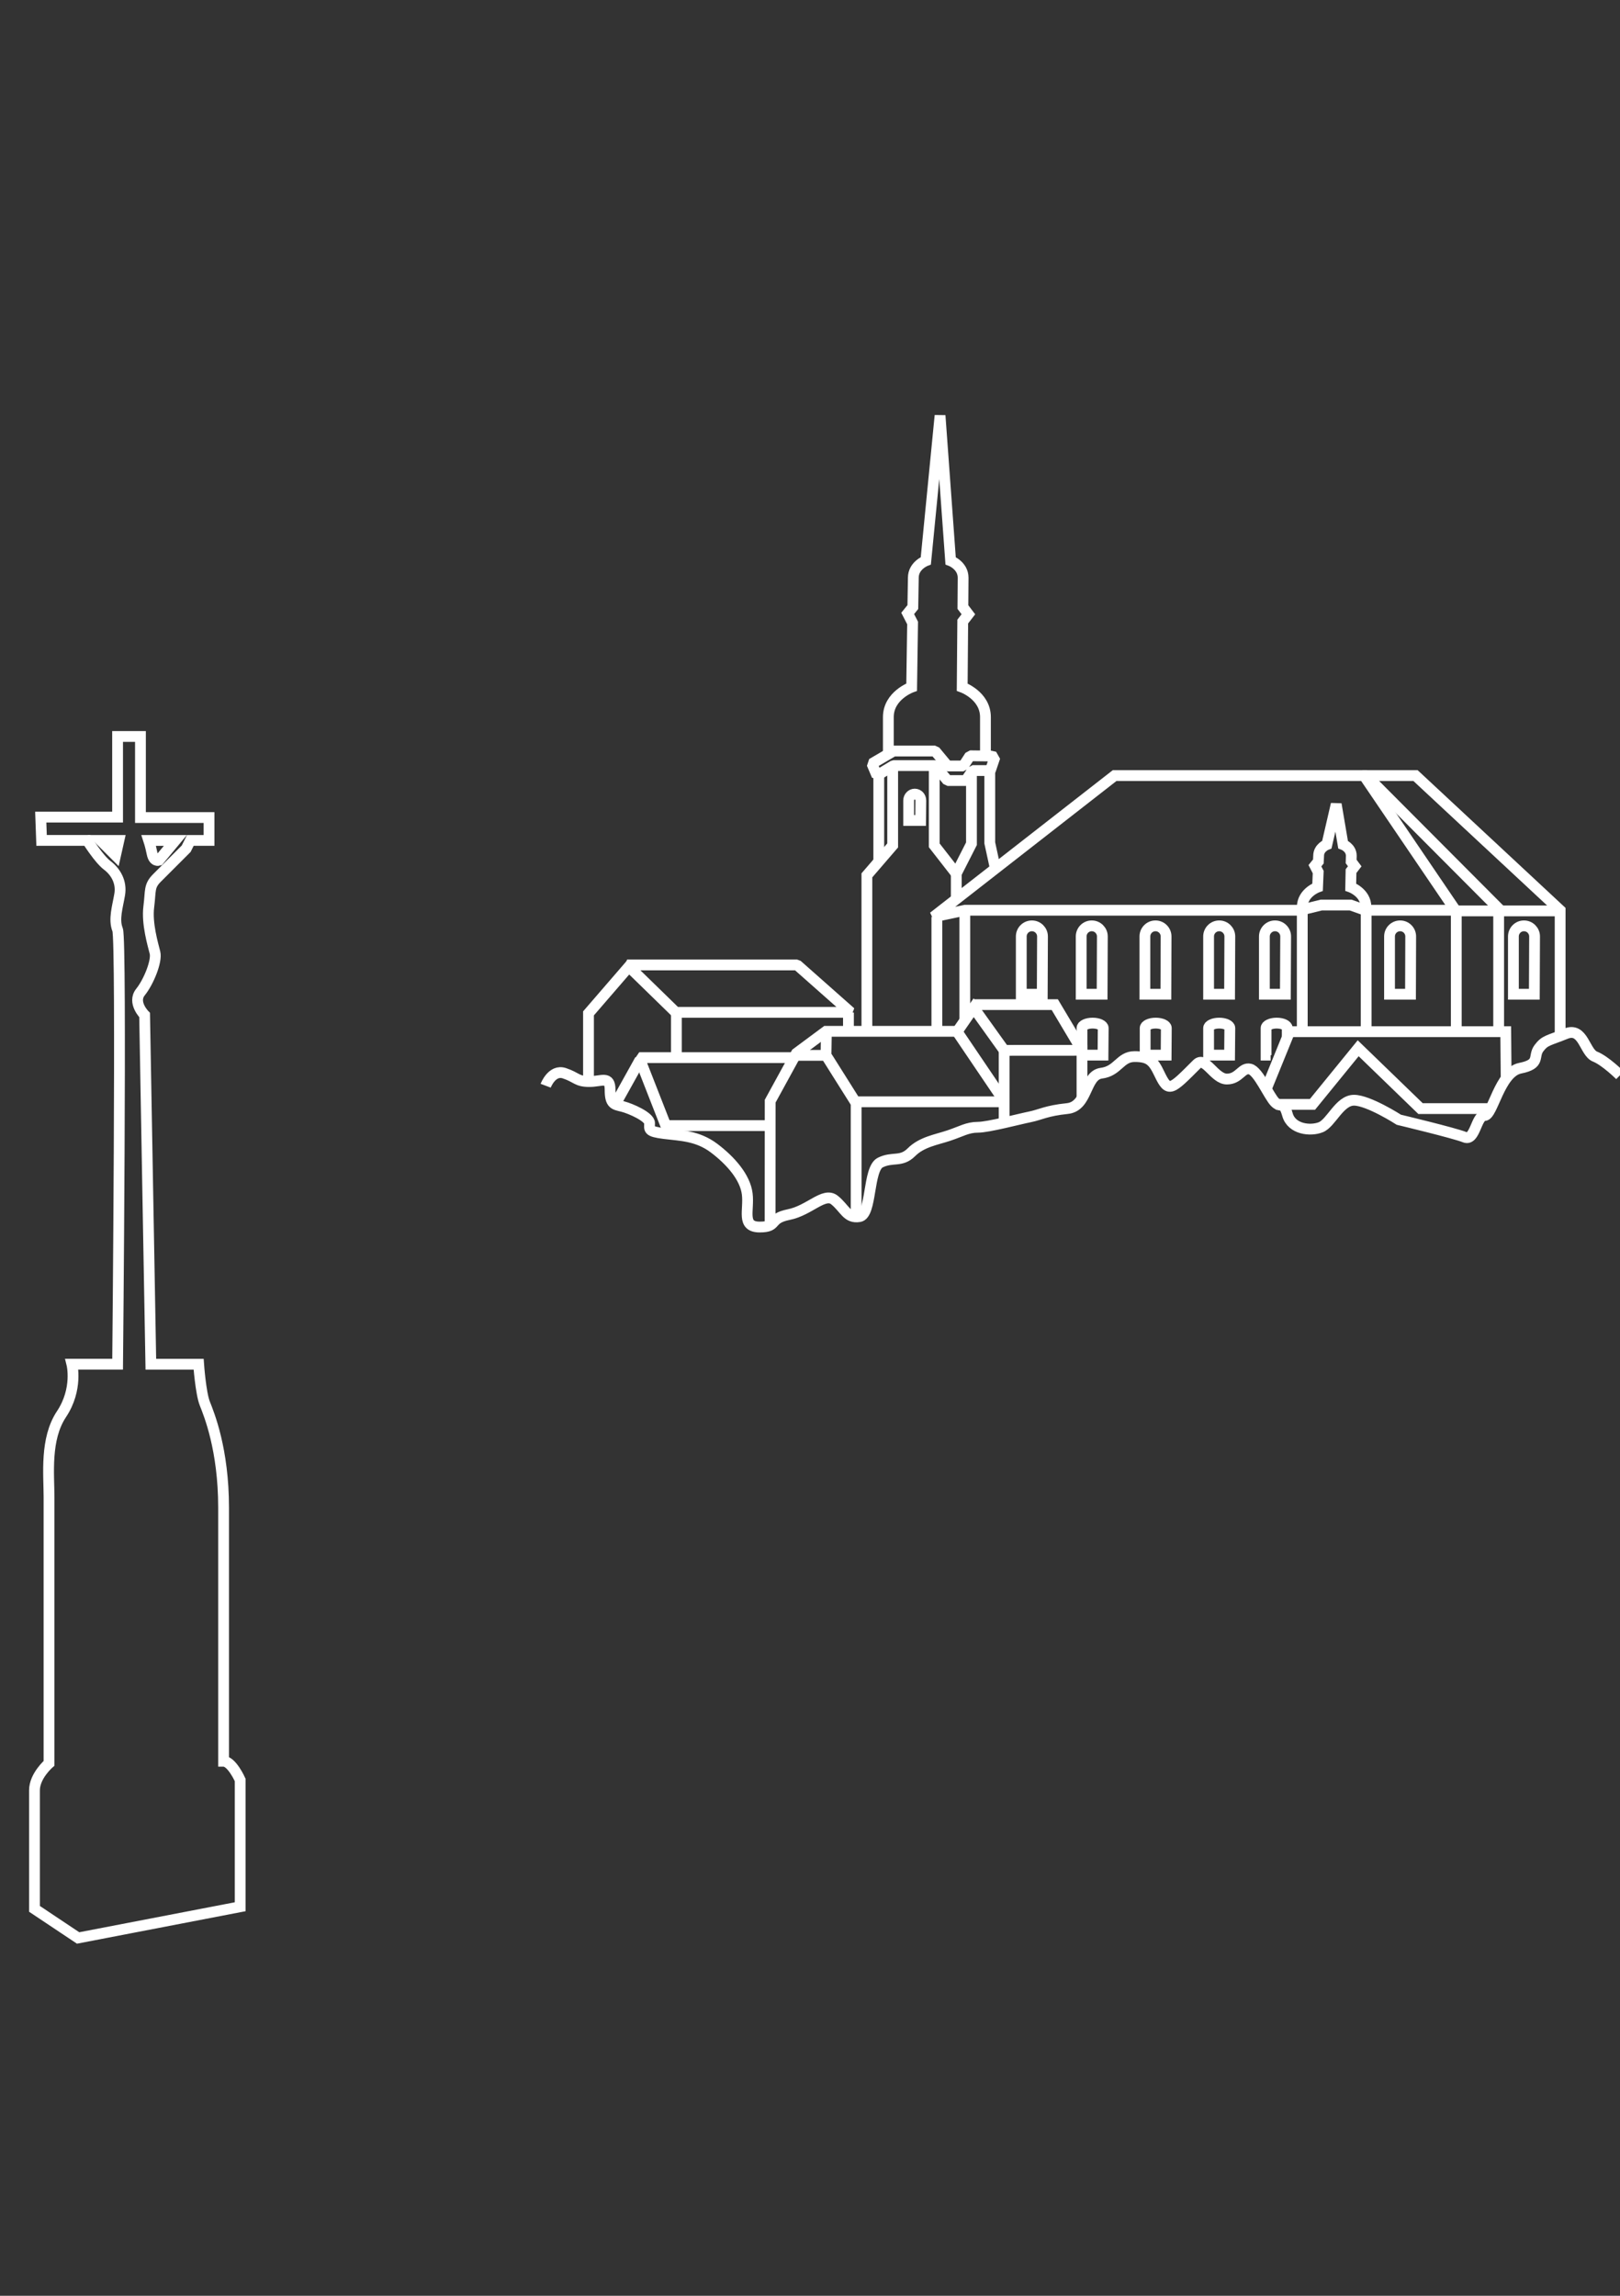 <?xml version="1.0" encoding="utf-8"?>
<!-- Generator: Adobe Illustrator 15.1.0, SVG Export Plug-In . SVG Version: 6.00 Build 0)  -->
<!DOCTYPE svg PUBLIC "-//W3C//DTD SVG 1.1//EN" "http://www.w3.org/Graphics/SVG/1.1/DTD/svg11.dtd">
<svg version="1.1" id="Ebene_1" xmlns="http://www.w3.org/2000/svg" xmlns:xlink="http://www.w3.org/1999/xlink" x="0px" y="0px"
	 width="60px" height="85px" viewBox="0 0 60 85" enable-background="new 0 0 60 85" xml:space="preserve">
<rect x="0" y="0" width="60" height="85" fill="#333333" stroke="none"/>
<g>
	<polyline fill="none" stroke="#FFFFFF" stroke-width="0.4" points="55.783,39.889 55.768,38.197 47.762,38.197 46.885,40.351 	"/>
	<polyline fill="none" stroke="#FFFFFF" stroke-width="0.4" points="36.061,37.196 39.066,37.196 40.074,38.887 	"/>
	<polyline fill="none" stroke="#FFFFFF" stroke-width="0.4" points="35.441,38.184 34.596,38.184 30.594,38.184 29.496,38.998 
		28.525,40.77 28.522,45.338 	"/>
	<polyline fill="none" stroke="#FFFFFF" stroke-width="0.4" points="37.195,40.794 31.678,40.794 30.594,39.073 29.534,39.073 	"/>
	<line fill="none" stroke="#FFFFFF" stroke-width="0.4" x1="30.607" y1="38.171" x2="30.594" y2="38.999"/>
	<polyline fill="none" stroke="#FFFFFF" stroke-width="0.4" points="40.074,40.664 40.074,38.887 37.191,38.889 36.061,37.311 
		35.449,38.197 37.219,40.813 	"/>
	<line fill="none" stroke="#FFFFFF" stroke-width="0.4" x1="31.709" y1="45.031" x2="31.709" y2="40.813"/>
	<polyline fill="none" stroke="#FFFFFF" stroke-width="0.4" stroke-linejoin="bevel" points="29.461,39.159 23.675,39.159 
		24.66,41.675 28.476,41.675 	"/>
	<line fill="none" stroke="#FFFFFF" stroke-width="0.4" x1="23.706" y1="39.239" x2="22.812" y2="40.844"/>
	<polygon fill="none" stroke="#FFFFFF" stroke-width="0.4" stroke-linejoin="bevel" points="31.506,37.481 29.522,35.726 
		23.227,35.726 25.028,37.481 	"/>
	<line fill="none" stroke="#FFFFFF" stroke-width="0.4" x1="25.052" y1="37.489" x2="25.052" y2="39.15"/>
	<line fill="none" stroke="#FFFFFF" stroke-width="0.4" x1="31.424" y1="37.489" x2="31.424" y2="38.196"/>
	<polyline fill="none" stroke="#FFFFFF" stroke-width="0.4" points="23.365,35.704 21.796,37.52 21.796,40.043 	"/>
	<polyline fill="none" stroke="#FFFFFF" stroke-width="0.4" points="33.062,28.461 33.062,31.301 32.107,32.409 32.107,38.135 	"/>
	<polyline fill="none" stroke="#FFFFFF" stroke-width="0.4" points="36.658,28.53 36.658,31.207 36.863,32.149 	"/>
	<g>
		<path fill="none" stroke="#FFFFFF" stroke-width="0.4" d="M36.498,27.989v-1.439c0-0.801-0.861-1.108-0.861-1.108l0.02-2.429
			l0.209-0.27l-0.203-0.267l0.008-1.085c0-0.455-0.463-0.629-0.463-0.629l-0.391-5.377l-0.527,5.377c0,0-0.463,0.174-0.463,0.629
			l-0.018,1.085l-0.191,0.236l0.182,0.353l-0.035,2.376c0,0-0.863,0.308-0.863,1.108v1.328"/>
		<path fill="none" stroke="#FFFFFF" stroke-width="0.4" d="M50.59,33.701v-0.12c0-0.532-0.564-0.736-0.564-0.736l0.012-0.592
			l0.137-0.179l-0.133-0.178l0.006-0.21c0-0.302-0.305-0.417-0.305-0.417l-0.254-1.495l-0.346,1.495c0,0-0.305,0.115-0.305,0.417
			l-0.01,0.21l-0.127,0.157l0.121,0.235l-0.023,0.558c0,0-0.566,0.205-0.566,0.736v0.151"/>
		<polygon fill="none" stroke="#FFFFFF" stroke-width="0.4" stroke-linejoin="bevel" points="36.85,28.029 36.68,27.991 
			35.926,27.982 35.68,28.36 35.094,28.36 34.633,27.806 33.094,27.806 32.293,28.275 32.479,28.715 33.094,28.345 34.633,28.345 
			35.094,28.899 35.773,28.899 36.018,28.53 36.68,28.53 		"/>
		<polyline fill="none" stroke="#FFFFFF" stroke-width="0.4" points="35.98,28.561 35.98,31.239 35.418,32.343 35.418,33.222 		"/>
		<polyline fill="none" stroke="#FFFFFF" stroke-width="0.4" points="34.602,28.345 34.602,31.299 35.416,32.344 		"/>
		<line fill="none" stroke="#FFFFFF" stroke-width="0.4" x1="32.547" y1="28.668" x2="32.547" y2="31.918"/>
		<polyline fill="none" stroke="#FFFFFF" stroke-width="0.4" points="48.232,38.197 48.232,33.682 48.936,33.509 50.023,33.509 
			50.598,33.713 50.598,38.197 		"/>
		<line fill="none" stroke="#FFFFFF" stroke-width="0.4" x1="34.699" y1="38.135" x2="34.699" y2="33.948"/>
		<line fill="none" stroke="#FFFFFF" stroke-width="0.4" x1="35.734" y1="37.785" x2="35.734" y2="33.701"/>
		<polyline fill="none" stroke="#FFFFFF" stroke-width="0.4" points="48.24,33.701 35.742,33.701 34.572,33.948 41.283,28.715 
			50.518,28.715 53.904,33.701 50.641,33.701 		"/>
		<line fill="none" stroke="#FFFFFF" stroke-width="0.4" x1="53.936" y1="33.732" x2="53.936" y2="38.197"/>
		<polyline fill="none" stroke="#FFFFFF" stroke-width="0.4" points="50.457,28.715 52.426,28.715 57.783,33.702 57.783,38.319 		
			"/>
		<polyline fill="none" stroke="#FFFFFF" stroke-width="0.4" points="50.611,28.729 55.506,33.64 55.506,38.227 		"/>
		<line fill="none" stroke="#FFFFFF" stroke-width="0.4" x1="57.844" y1="33.725" x2="53.842" y2="33.725"/>
		<path fill="none" stroke="#FFFFFF" stroke-width="0.4" d="M20.21,40.198c0,0,0.232-0.616,0.692-0.462
			c0.462,0.154,0.462,0.308,0.923,0.308c0.463,0,0.771-0.231,0.771,0.308c0,0.538,0.154,0.538,0.462,0.615
			c0.307,0.078,1,0.386,1,0.617c0,0.23-0.077,0.307,0.539,0.385c0.616,0.077,1.231,0.077,1.847,0.538
			c0.615,0.463,1.154,1.078,1.231,1.693c0.078,0.615-0.231,1.23,0.462,1.23s0.309-0.307,1.077-0.461
			c0.771-0.154,1.309-0.846,1.692-0.539c0.387,0.309,0.463,0.693,0.926,0.615c0.461-0.076,0.309-1.77,0.77-2.001
			c0.461-0.23,0.77,0,1.154-0.383c0.385-0.385,0.924-0.462,1.385-0.617c0.463-0.154,0.693-0.308,1.078-0.308
			s1.539-0.307,1.924-0.384c0.385-0.077,0.615-0.23,1.385-0.308s0.648-1.231,1.262-1.309c0.617-0.077,0.691-0.616,1.232-0.616
			c0.539,0,0.689,0.156,0.922,0.646c0.34,0.709,0.422,0.597,1.387-0.368c0.309-0.308,0.646,0.554,1.109,0.554
			c0.461,0,0.553-0.446,0.861-0.369c0.307,0.077,0.693,1,0.922,1.23c0.232,0.231,0.309-0.076,0.463,0.462s0.848,0.615,1.232,0.461
			c0.385-0.153,0.693-1,1.23-1c0.539,0,1.662,0.723,1.662,0.723s2.057,0.492,2.441,0.647c0.385,0.153,0.422-0.802,0.73-0.802
			c0.307,0,0.553-1.601,1.324-1.754c0.768-0.153,0.463-0.431,0.691-0.738c0.23-0.307,0.354-0.276,1-0.54
			c0.646-0.261,0.693,0.693,1.076,0.847C59.461,39.274,60,39.812,60,39.812"/>
		<path fill="none" stroke="#FFFFFF" stroke-width="0.4" d="M38.611,34.671c0-0.216-0.176-0.392-0.393-0.392
			s-0.393,0.176-0.393,0.392v2.14h0.777L38.611,34.671z"/>
		<path fill="none" stroke="#FFFFFF" stroke-width="0.4" d="M34.104,29.638c0-0.131-0.1-0.237-0.223-0.237
			c-0.125,0-0.227,0.106-0.227,0.237v0.74h0.443L34.104,29.638z"/>
		<path fill="none" stroke="#FFFFFF" stroke-width="0.4" d="M40.828,34.671c0-0.216-0.176-0.392-0.393-0.392
			s-0.391,0.176-0.391,0.392v2.14h0.775L40.828,34.671z"/>
		<path fill="none" stroke="#FFFFFF" stroke-width="0.4" d="M43.188,34.671c0-0.216-0.176-0.392-0.391-0.392
			c-0.219,0-0.393,0.176-0.393,0.392v2.14h0.777L43.188,34.671z"/>
		<path fill="none" stroke="#FFFFFF" stroke-width="0.4" d="M45.549,34.671c0-0.216-0.176-0.392-0.393-0.392
			s-0.393,0.176-0.393,0.392v2.14h0.777L45.549,34.671z"/>
		<path fill="none" stroke="#FFFFFF" stroke-width="0.4" d="M45.549,38.065c0-0.101-0.176-0.185-0.393-0.185
			s-0.393,0.083-0.393,0.185v1.001h0.777L45.549,38.065z"/>
		<path fill="none" stroke="#FFFFFF" stroke-width="0.4" d="M43.197,38.065c0-0.101-0.176-0.185-0.391-0.185
			c-0.219,0-0.393,0.083-0.393,0.185v1.001h0.777L43.197,38.065z"/>
		<path fill="none" stroke="#FFFFFF" stroke-width="0.4" d="M40.145,39.066h0.707l0.008-1.001c0-0.102-0.176-0.185-0.393-0.185
			s-0.393,0.083-0.393,0.185v0.824"/>
		<path fill="none" stroke="#FFFFFF" stroke-width="0.4" d="M47.617,34.671c0-0.216-0.176-0.392-0.395-0.392
			c-0.215,0-0.393,0.176-0.393,0.392v2.14h0.777L47.617,34.671z"/>
		<path fill="none" stroke="#FFFFFF" stroke-width="0.4" d="M52.248,34.671c0-0.216-0.174-0.392-0.391-0.392
			s-0.393,0.176-0.393,0.392v2.14h0.777L52.248,34.671z"/>
		<path fill="none" stroke="#FFFFFF" stroke-width="0.4" d="M56.836,34.671c0-0.216-0.176-0.392-0.393-0.392
			s-0.391,0.176-0.391,0.392v2.14h0.775L56.836,34.671z"/>
		<polyline fill="none" stroke="#FFFFFF" stroke-width="0.4" points="47.254,40.89 48.609,40.89 50.303,38.811 52.611,41.044 
			55.24,41.044 		"/>
		<path fill="none" stroke="#FFFFFF" stroke-width="0.4" d="M47.676,38.408v-0.344c0-0.1-0.174-0.184-0.391-0.184
			s-0.393,0.083-0.393,0.184v1.001h0.168"/>
		<path fill="none" stroke="#FFFFFF" stroke-width="0.4" d="M5.356,37.581c0,0-0.462-0.461-0.155-0.848
			c0.309-0.383,0.616-1.154,0.539-1.461c-0.077-0.308-0.307-1.078-0.23-1.694c0.078-0.616,0-0.769,0.308-1.077
			c0.308-0.307,1.078-1.078,1.078-1.078l0.153-0.307h0.693v-0.848h-2.54v-3.001H4.355v2.986H1.509l0.031,0.862h1.692
			c0,0,0.432,0.691,0.739,0.923c0.308,0.232,0.54,0.615,0.462,1.078c-0.077,0.46-0.231,0.922-0.077,1.308
			c0.155,0.383,0,16.085,0,16.085H2.663c0,0,0.23,0.923-0.385,1.848c-0.615,0.922-0.462,2.23-0.462,3.078v9.851
			c0,0-0.539,0.462-0.539,1v4.388l1.616,1.078l6.003-1.156v-4.693c0,0-0.308-0.693-0.615-0.693v-9.39
			c0-2.155-0.54-3.462-0.693-3.849c-0.155-0.384-0.231-1.461-0.231-1.461h-1.77L5.356,37.581z"/>
		<path fill="none" stroke="#FFFFFF" stroke-width="0.4" d="M6.495,31.117H5.51c0,0,0.061,0.184,0.124,0.491
			c0.062,0.308,0.247,0.247,0.247,0.247L6.495,31.117z"/>
		<polygon fill="none" stroke="#FFFFFF" stroke-width="0.4" points="4.403,31.117 3.724,31.117 4.279,31.67 		"/>
		<line fill="none" stroke="#FFFFFF" stroke-width="0.4" x1="37.191" y1="38.851" x2="37.191" y2="41.537"/>
	</g>
</g>
</svg>
